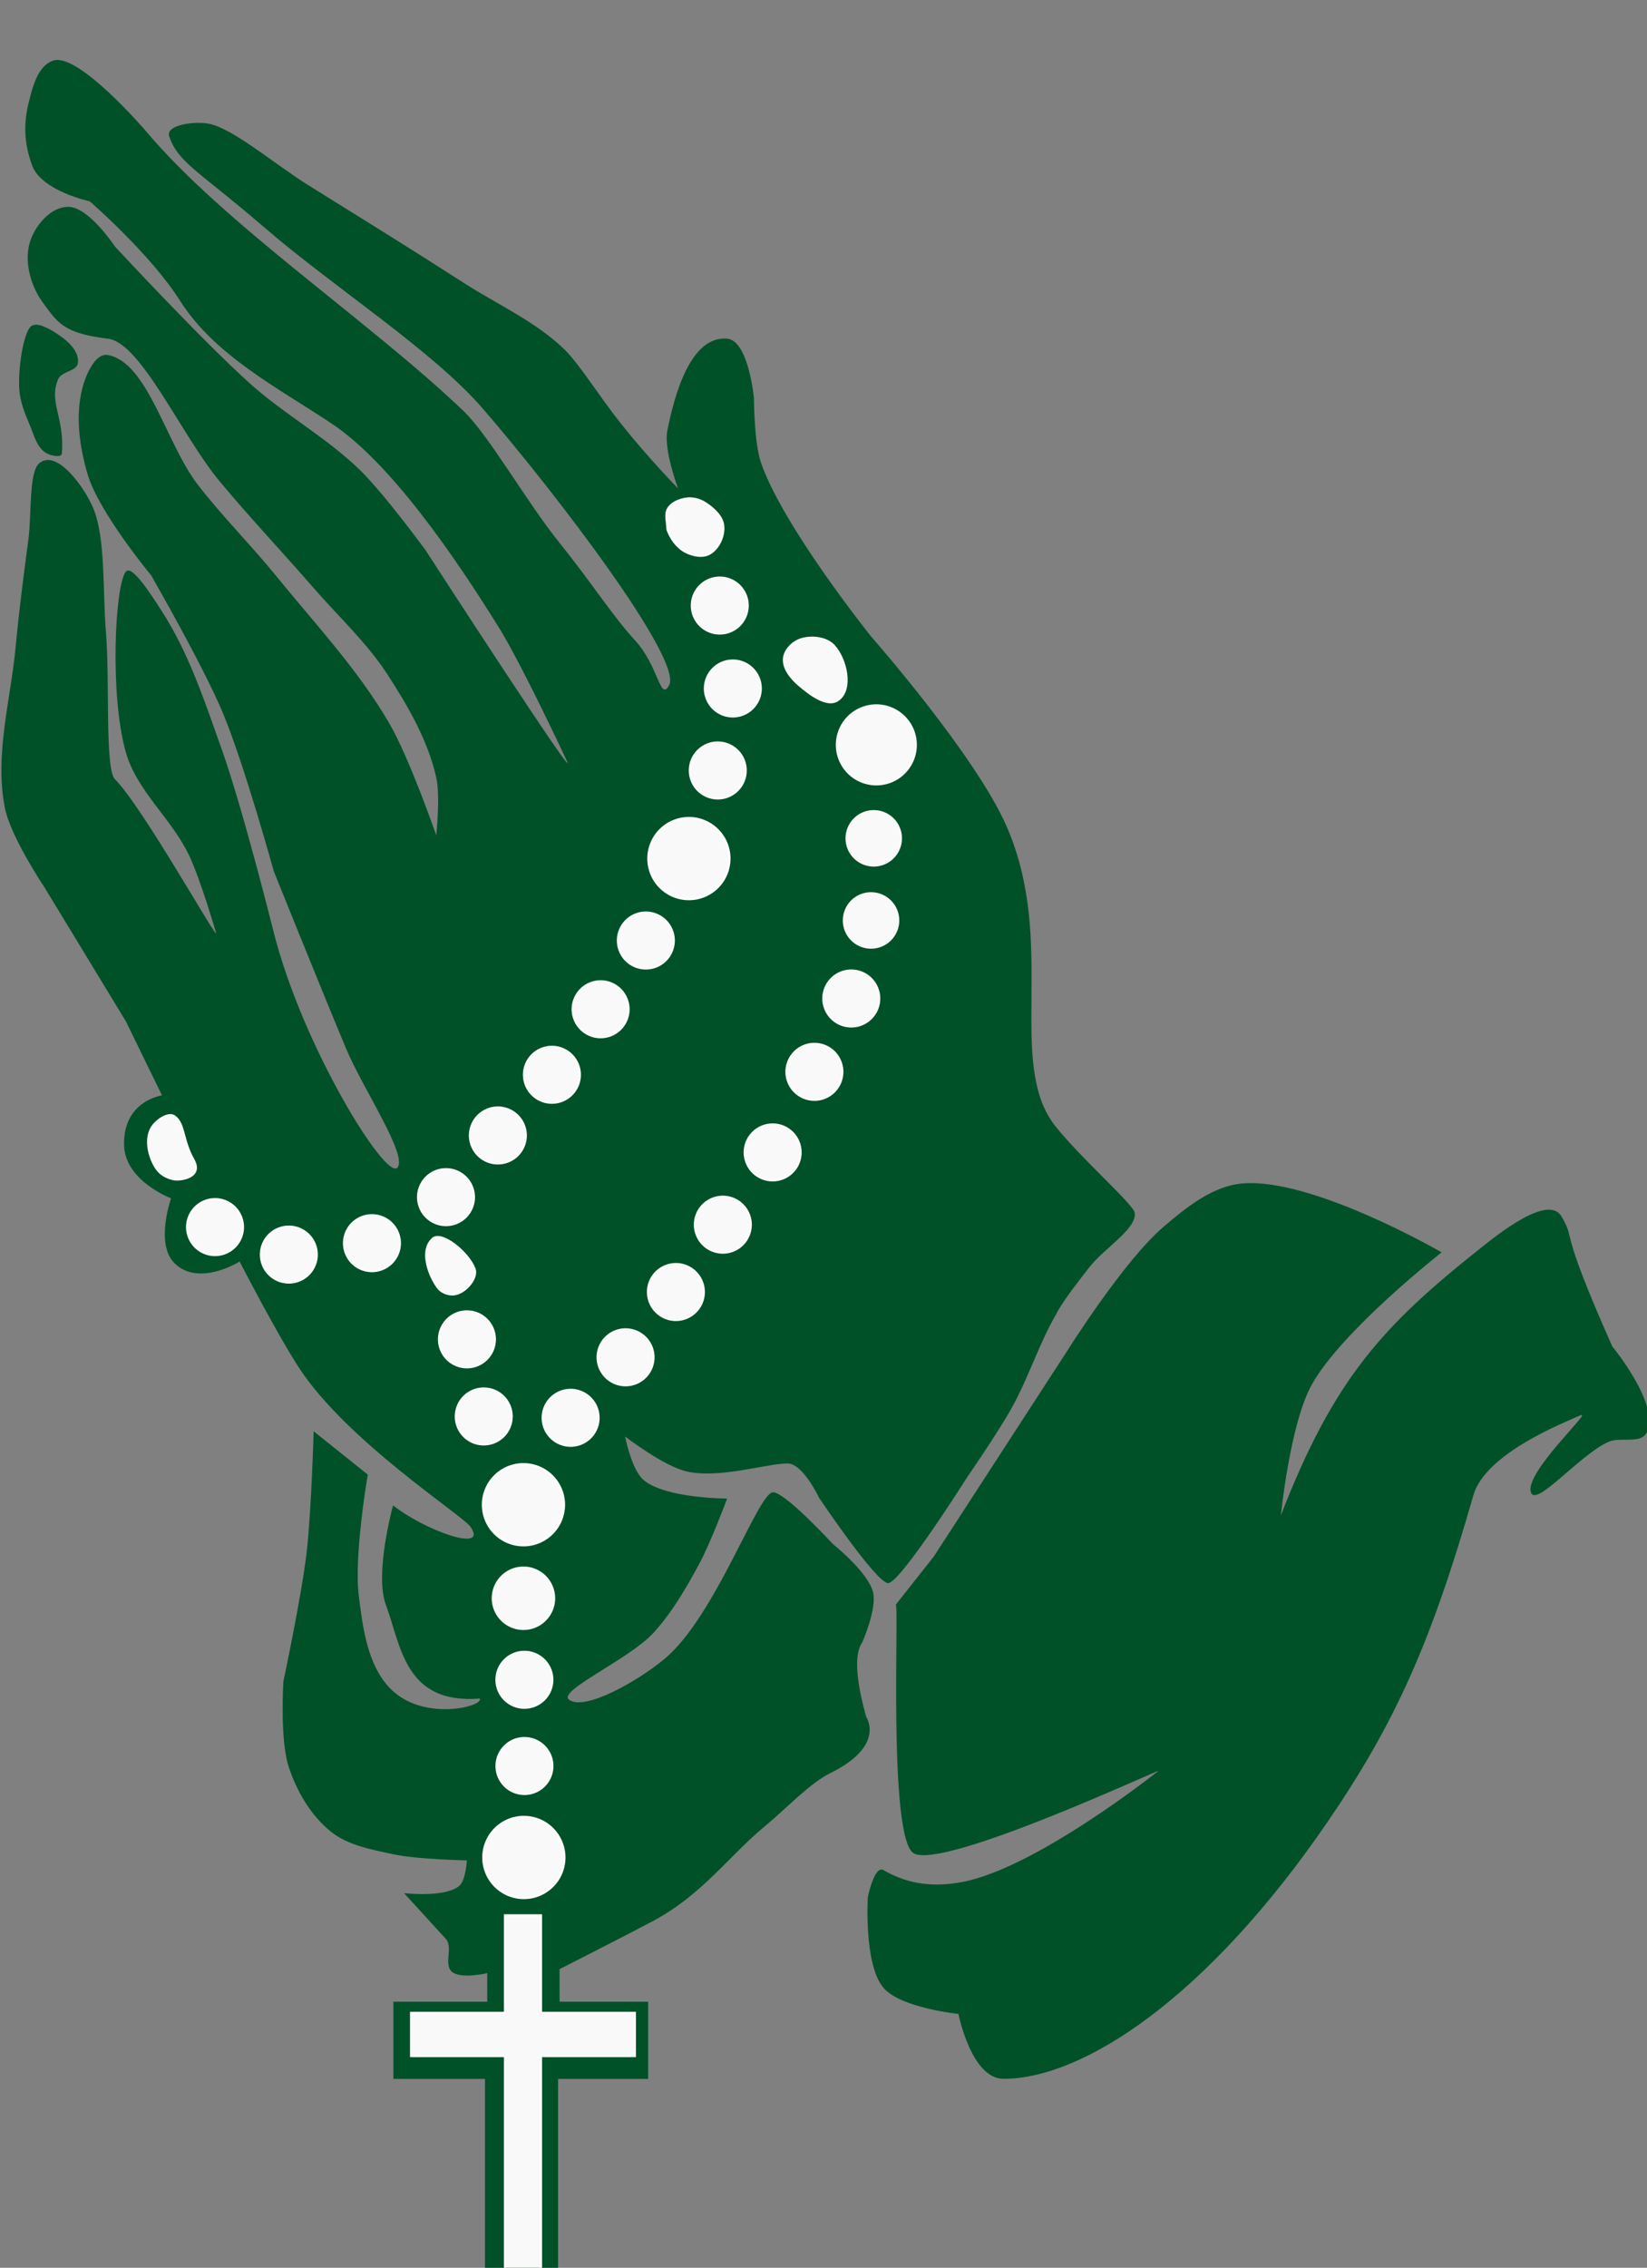 <?xml version="1.0" encoding="UTF-8" standalone="no"?>
<!-- Created with Inkscape (http://www.inkscape.org/) -->

<svg
   width="24.447mm"
   height="33.636mm"
   viewBox="0 0 24.447 33.636"
   version="1.1"
   id="svg1"
   inkscape:version="1.3.2 (091e20e, 2023-11-25, custom)"
   sodipodi:docname="prayer.svg"
   xmlns:inkscape="http://www.inkscape.org/namespaces/inkscape"
   xmlns:sodipodi="http://sodipodi.sourceforge.net/DTD/sodipodi-0.dtd"
   xmlns="http://www.w3.org/2000/svg"
   xmlns:svg="http://www.w3.org/2000/svg">
  <rect x="0" y="0" width="24.447" height="33.636" fill="#808080" stroke="none"/>
  <sodipodi:namedview
     id="namedview1"
     pagecolor="#ffffff"
     bordercolor="#666666"
     borderopacity="1.0"
     inkscape:showpageshadow="2"
     inkscape:pageopacity="0.0"
     inkscape:pagecheckerboard="0"
     inkscape:deskcolor="#d1d1d1"
     inkscape:document-units="mm"
     inkscape:zoom="0.45344416"
     inkscape:cx="-34.182819"
     inkscape:cy="29.772133"
     inkscape:window-width="1366"
     inkscape:window-height="705"
     inkscape:window-x="-8"
     inkscape:window-y="-8"
     inkscape:window-maximized="1"
     inkscape:current-layer="layer1" />
  <defs
     id="defs1" />
  <g
     inkscape:label="Layer 1"
     inkscape:groupmode="layer"
     id="layer1"
     transform="translate(-113.771,-140.758)">
    <g
       id="g221-5"
       transform="matrix(0.873,0,0,0.873,60.766,-1924.36)">
      <path
         style="fill:#005128;fill-opacity:1;stroke:none;stroke-width:0.087px;stroke-linecap:butt;stroke-linejoin:miter;stroke-opacity:1"
         d="m 78.849,2388.512 c 0,0 0.967,-1.544 1.649,-2.126 0.389,-0.332 0.836,-0.695 1.345,-0.738 1.19,-0.1 3.385,1.171 3.385,1.171 0,0 -1.705,1.334 -2.213,2.256 -0.366,0.664 -0.521,2.213 -0.521,2.213 0.905,-2.332 1.742,-3.228 3.392,-4.538 0.306,-0.243 1.156,-0.927 1.381,-0.539 0.26,0.449 -0.087,0.074 0.862,2.206 0,0 0.826,1 0.583,1.467 -0.102,0.196 -0.441,0.066 -0.643,0.153 -0.483,0.208 -1.23,1.114 -1.322,0.863 -0.123,-0.337 1.078,-1.422 0.837,-1.311 -0.241,0.111 -1.611,0.635 -1.817,1.358 -0.714,2.494 -1.333,3.874 -2.476,5.544 -2.074,3.029 -4.186,4.373 -5.513,4.369 -0.549,0 -0.766,-1.102 -0.766,-1.102 0,0 -0.984,-0.101 -1.275,-0.444 -0.337,-0.398 -0.266,-1.541 -0.266,-1.541 0,0 0.113,-0.549 0.266,-0.459 0.444,0.261 0.889,0.285 1.331,0.204 1.26,-0.23 3.345,-1.889 3.345,-1.889 -0.001,-0.024 -3.625,1.668 -4.155,1.404 -0.453,-0.225 -0.248,-4.331 -0.314,-4.225 l 0.651,-0.824 z"
         id="path111-2-3"
         sodipodi:nodetypes="caacacsscaassssscacsacsccc" />
      <path
         style="fill:#005128;fill-opacity:1;stroke:none;stroke-width:0.087px;stroke-linecap:butt;stroke-linejoin:miter;stroke-opacity:1"
         d="m 78.69,2387.834 c 0.16,-0.271 0.359,-0.518 0.552,-0.767 0.245,-0.316 0.806,-0.647 0.767,-0.92 -0.02,-0.144 -0.929,-0.939 -1.35,-1.473 -0.845,-1.071 0.041,-3.104 -0.828,-5.093 -0.529,-1.209 -2.301,-3.222 -2.301,-3.222 0,0 -1.486,-1.848 -1.872,-2.946 -0.123,-0.349 -0.123,-1.105 -0.123,-1.105 0,0 -0.09,-0.985 -0.46,-1.013 -0.62,-0.046 -0.892,0.955 -1.013,1.565 -0.064,0.327 0.184,0.982 0.184,0.982 0,0 -0.5,-0.51 -0.962,-1.09 -0.385,-0.483 -0.715,-1.024 -0.971,-1.273 -0.494,-0.479 -1.141,-0.763 -1.718,-1.135 -0.873,-0.562 -1.757,-1.108 -2.639,-1.657 -0.561,-0.35 -1.277,-0.962 -1.688,-1.043 -0.232,-0.046 -0.742,0.015 -0.675,0.215 0.15,0.447 0.521,0.602 1.601,1.533 1.22,1.052 2.875,2.1 3.738,3.1 1.233,1.428 3.4,4.262 3.16,4.694 -0.155,0.281 -0.174,-0.326 -0.581,-0.767 -0.377,-0.409 -0.753,-1 -1.272,-1.642 -0.569,-0.703 -1.208,-1.838 -1.645,-2.255 -1.582,-1.512 -4.069,-3.171 -5.4,-4.756 0,0 -1.135,-1.324 -1.565,-1.197 -0.272,0.081 -0.363,0.46 -0.43,0.736 -0.081,0.339 -0.077,0.66 0.061,1.043 0.159,0.44 0.982,0.614 0.982,0.614 0,0 1.031,0.893 1.534,1.688 0.592,0.934 1.664,1.479 2.577,2.087 0.989,0.657 2.072,2.216 2.884,3.529 0.416,0.7 1.105,2.179 1.105,2.179 0.31,0.612 -2.393,-3.559 -2.393,-3.559 0,0 -0.69,-0.943 -1.105,-1.35 -0.567,-0.556 -1.28,-0.944 -1.872,-1.473 -0.814,-0.728 -2.301,-2.332 -2.301,-2.332 0,0 -0.449,-0.681 -0.798,-0.675 -0.29,0 -0.554,0.308 -0.644,0.583 -0.11,0.337 0.005,0.757 0.215,1.043 0.249,0.34 0.352,0.524 1.105,0.614 0.565,0.067 1.245,1.634 1.902,2.424 0.514,0.618 1.068,1.203 1.596,1.81 0.423,0.488 0.907,0.931 1.258,1.473 0.351,0.541 0.687,1.119 0.828,1.749 0.072,0.319 0,0.982 0,0.982 0,0 -0.452,-1.308 -0.798,-1.902 -0.531,-0.915 -1.266,-1.695 -1.933,-2.516 -0.426,-0.523 -0.907,-1.001 -1.319,-1.534 -0.549,-0.709 -0.852,-2.084 -1.534,-2.209 -0.171,-0.031 -0.303,0.207 -0.368,0.368 -0.208,0.513 -0.132,1.13 0.025,1.661 0.192,0.647 1.079,1.714 1.079,1.714 0,0 0.881,1.528 1.22,2.339 0.364,0.87 0.867,2.693 0.867,2.693 0,0 0.809,2.008 1.227,3.007 0.284,0.679 1.065,1.835 0.87,2.028 -0.201,0.199 -1.599,-2.043 -2.097,-3.992 0,0 -0.525,-2.108 -0.89,-3.13 -0.285,-0.798 -0.553,-1.62 -1.013,-2.332 -0.165,-0.255 -0.509,-0.805 -0.614,-0.675 -0.184,0.227 -0.278,2.084 0,3.068 0.186,0.658 0.781,1.131 1.074,1.749 0.2,0.421 0.46,1.319 0.46,1.319 0.034,0.157 -1.248,-2.138 -1.718,-2.608 -0.175,-0.175 -0.086,-1.658 -0.153,-2.485 -0.058,-0.707 -0.005,-1.613 -0.215,-2.117 -0.154,-0.369 -0.627,-1.017 -0.92,-0.767 -0.179,0.152 -0.128,0.858 -0.184,1.289 -0.079,0.603 -0.159,1.205 -0.215,1.81 -0.085,0.919 -0.366,1.857 -0.184,2.761 0.099,0.493 0.675,1.35 0.675,1.35 l 1.381,2.271 0.614,1.258 c 0,0 -0.673,0.094 -0.644,0.859 0.023,0.598 0.798,0.89 0.798,0.89 0,0 -0.275,0.777 0.061,1.105 0.416,0.405 1.105,-0.031 1.105,-0.031 0,0 0.634,1.232 1.013,1.81 0.819,1.251 2.782,2.502 2.915,2.7 0.305,0.454 -0.808,0.044 -1.319,-0.368 0,0 -0.32,1.159 -0.123,1.688 0.262,0.705 0.319,1.694 1.596,1.595 0.079,0.132 -0.975,0.408 -1.534,-0.184 -0.377,-0.4 -0.454,-1.019 -0.522,-1.565 -0.085,-0.682 0.153,-2.056 0.153,-2.056 l -0.92,-0.736 c 0,0 -0.04,1.395 -0.123,2.087 -0.087,0.728 -0.392,2.165 -0.392,2.165 0,0 -0.062,0.994 0.092,1.455 0.139,0.416 0.378,0.828 0.722,1.1 0.291,0.23 0.684,0.299 1.047,0.378 0.411,0.09 1.258,0.105 1.258,0.105 0,0 -0.015,0.336 -0.13,0.434 -0.24,0.204 -0.937,0.123 -0.937,0.123 l 0.72,0.788 c 0.109,0.149 -0.046,0.424 0.092,0.546 0.151,0.133 0.602,0.025 0.602,0.025 v 0.486 h -1.595 v 1.311 h 1.557 v 4.247 h 1.243 v -4.247 h 1.531 v -1.311 h -1.506 v -0.554 c 0,0 1.228,-0.624 1.592,-0.819 0.847,-0.456 1.27,-1.09 1.915,-1.623 0.363,-0.301 0.749,-0.718 1.101,-0.891 0.945,-0.466 0.605,-0.952 0.605,-0.952 -0.143,-0.516 -0.227,-1.04 -0.067,-1.266 0,0 0.254,-0.571 0.184,-0.853 -0.085,-0.344 -0.682,-0.817 -0.682,-0.817 0,0 -0.826,-0.898 -1.023,-0.88 -0.256,0.023 -0.974,2.102 -1.833,2.824 -0.453,0.381 -1.374,0.903 -1.633,0.697 -0.19,-0.151 1.02,-0.682 1.432,-1.128 0.319,-0.346 0.559,-0.762 0.783,-1.176 0.192,-0.354 0.475,-1.111 0.475,-1.111 0,0 -1.046,0 -1.419,-0.314 -0.206,-0.171 -0.316,-0.74 -0.316,-0.74 0,0 0.659,0.508 1.053,0.595 0.555,0.122 1.324,-0.129 1.701,-0.138 0.266,-0.01 0.544,0.584 0.544,0.584 0,0 0.964,1.436 1.172,1.45 0.199,0.014 1.345,-1.797 1.345,-1.797 0,0 0.531,-0.771 0.758,-1.179 0.292,-0.524 0.469,-1.109 0.775,-1.626 z"
         id="path112-8-3"
         sodipodi:nodetypes="aassscacaacssaasssssssscsascssascaacaaasaaaacaaasaacacascaasaassassaaacccscscsscacsaccacaaacaccaccccccccccccsasccacsasaacacascscaaa" />
      <path
         style="fill:#005128;fill-opacity:1;stroke:none;stroke-width:0.035;stroke-linecap:butt;stroke-linejoin:miter;stroke-dasharray:none;stroke-opacity:1"
         d="m 61.768,2373.238 c 0.05,-0.591 -0.232,-0.875 -0.061,-1.258 0.059,-0.132 0.318,-0.13 0.334,-0.273 0.026,-0.219 -0.215,-0.41 -0.403,-0.525 -0.12,-0.073 -0.326,-0.189 -0.414,-0.077 -0.116,0.148 -0.2,0.69 -0.181,1.041 0.011,0.209 0.091,0.412 0.174,0.605 0.075,0.175 0.124,0.399 0.291,0.492 0.076,0.042 0.253,0.082 0.261,0 z"
         id="path113-9-3"
         sodipodi:nodetypes="saaasaaass" />
      <g
         id="g219-9">
        <path
           id="path115-00-5-6-0"
           style="fill:#f9f9f9;fill-opacity:1;stroke:#ffffff;stroke-width:0.026;stroke-linecap:round;stroke-opacity:1"
           d="m 72.177,2381.521 a 0.48,0.48 0 0 1 -0.48,0.48 0.48,0.48 0 0 1 -0.48,-0.48 0.48,0.48 0 0 1 0.48,-0.48 0.48,0.48 0 0 1 0.48,0.48 z" />
        <path
           id="path115-00-96-5"
           style="fill:#f9f9f9;fill-opacity:1;stroke:#ffffff;stroke-width:0.026;stroke-linecap:round;stroke-opacity:1"
           d="m 70.898,2389.63 a 0.48,0.48 0 0 1 -0.48,0.48 0.48,0.48 0 0 1 -0.48,-0.48 0.48,0.48 0 0 1 0.48,-0.48 0.48,0.48 0 0 1 0.48,0.48 z" />
        <path
           id="path115-00-3-1-8"
           style="fill:#f9f9f9;fill-opacity:1;stroke:#ffffff;stroke-width:0.026;stroke-linecap:round;stroke-opacity:1"
           d="m 71.832,2388.602 a 0.48,0.48 0 0 1 -0.48,0.48 0.48,0.48 0 0 1 -0.48,-0.48 0.48,0.48 0 0 1 0.48,-0.48 0.48,0.48 0 0 1 0.48,0.48 z" />
        <path
           id="path115-00-2-1-1"
           style="fill:#f9f9f9;fill-opacity:1;stroke:#ffffff;stroke-width:0.026;stroke-linecap:round;stroke-opacity:1"
           d="m 72.688,2387.493 a 0.48,0.48 0 0 1 -0.48,0.48 0.48,0.48 0 0 1 -0.48,-0.48 0.48,0.48 0 0 1 0.48,-0.48 0.48,0.48 0 0 1 0.48,0.48 z" />
        <path
           id="path115-00-32-4-8"
           style="fill:#f9f9f9;fill-opacity:1;stroke:#ffffff;stroke-width:0.026;stroke-linecap:round;stroke-opacity:1"
           d="m 73.486,2386.349 a 0.48,0.48 0 0 1 -0.48,0.48 0.48,0.48 0 0 1 -0.48,-0.48 0.48,0.48 0 0 1 0.48,-0.48 0.48,0.48 0 0 1 0.48,0.48 z" />
        <path
           id="path115-00-6-5-1"
           style="fill:#f9f9f9;fill-opacity:1;stroke:#ffffff;stroke-width:0.026;stroke-linecap:round;stroke-opacity:1"
           d="m 74.333,2385.121 a 0.48,0.48 0 0 1 -0.48,0.48 0.48,0.48 0 0 1 -0.48,-0.48 0.48,0.48 0 0 1 0.48,-0.48 0.48,0.48 0 0 1 0.48,0.48 z" />
        <path
           id="path115-00-8-3-7"
           style="fill:#f9f9f9;fill-opacity:1;stroke:#ffffff;stroke-width:0.026;stroke-linecap:round;stroke-opacity:1"
           d="m 75.043,2383.752 a 0.48,0.48 0 0 1 -0.48,0.48 0.48,0.48 0 0 1 -0.48,-0.48 0.48,0.48 0 0 1 0.48,-0.48 0.48,0.48 0 0 1 0.48,0.48 z" />
        <path
           id="path115-00-35-1-2"
           style="fill:#f9f9f9;fill-opacity:1;stroke:#ffffff;stroke-width:0.026;stroke-linecap:round;stroke-opacity:1"
           d="m 75.67,2382.506 a 0.48,0.48 0 0 1 -0.48,0.48 0.48,0.48 0 0 1 -0.48,-0.48 0.48,0.48 0 0 1 0.48,-0.48 0.48,0.48 0 0 1 0.48,0.48 z" />
        <path
           id="path115-00-0-4-3"
           style="fill:#f9f9f9;fill-opacity:1;stroke:none;stroke-width:0.026;stroke-linecap:round"
           d="m 76.006,2381.18 a 0.48,0.48 0 0 1 -0.48,0.48 0.48,0.48 0 0 1 -0.48,-0.48 0.48,0.48 0 0 1 0.48,-0.48 0.48,0.48 0 0 1 0.48,0.48 z" />
        <path
           id="path115-00-66-3-1"
           style="fill:#f9f9f9;fill-opacity:1;stroke:none;stroke-width:0.026;stroke-linecap:round"
           d="m 76.052,2379.785 a 0.48,0.48 0 0 1 -0.48,0.48 0.48,0.48 0 0 1 -0.48,-0.48 0.48,0.48 0 0 1 0.48,-0.48 0.48,0.48 0 0 1 0.48,0.48 z" />
        <path
           id="path115-00-66-8-0-3"
           style="fill:#f9f9f9;fill-opacity:1;stroke:#ffffff;stroke-width:0.026;stroke-linecap:round;stroke-opacity:1"
           d="m 73.4,2378.632 a 0.48,0.48 0 0 1 -0.48,0.48 0.48,0.48 0 0 1 -0.48,-0.48 0.48,0.48 0 0 1 0.48,-0.48 0.48,0.48 0 0 1 0.48,0.48 z" />
        <path
           id="path115-00-66-1-9-9"
           style="fill:#f9f9f9;fill-opacity:1;stroke:#ffffff;stroke-width:0.026;stroke-linecap:round;stroke-opacity:1"
           d="m 73.656,2377.239 a 0.48,0.48 0 0 1 -0.48,0.48 0.48,0.48 0 0 1 -0.48,-0.48 0.48,0.48 0 0 1 0.48,-0.48 0.48,0.48 0 0 1 0.48,0.48 z" />
        <path
           id="path115-00-66-6-8-2"
           style="fill:#f9f9f9;fill-opacity:1;stroke:#ffffff;stroke-width:0.026;stroke-linecap:round;stroke-opacity:1"
           d="m 73.434,2375.83 a 0.48,0.48 0 0 1 -0.48,0.48 0.48,0.48 0 0 1 -0.48,-0.48 0.48,0.48 0 0 1 0.48,-0.48 0.48,0.48 0 0 1 0.48,0.48 z" />
        <path
           id="path115-00-84-2-4"
           style="fill:#f9f9f9;fill-opacity:1;stroke:#ffffff;stroke-width:0.026;stroke-linecap:round;stroke-opacity:1"
           d="m 69.421,2389.607 a 0.48,0.48 0 0 1 -0.48,0.48 0.48,0.48 0 0 1 -0.48,-0.48 0.48,0.48 0 0 1 0.48,-0.48 0.48,0.48 0 0 1 0.48,0.48 z" />
        <path
           id="path115-00-36-9-5"
           style="fill:#f9f9f9;fill-opacity:1;stroke:#ffffff;stroke-width:0.026;stroke-linecap:round;stroke-opacity:1"
           d="m 69.135,2388.297 a 0.48,0.48 0 0 1 -0.48,0.48 0.48,0.48 0 0 1 -0.48,-0.48 0.48,0.48 0 0 1 0.48,-0.48 0.48,0.48 0 0 1 0.48,0.48 z" />
        <path
           id="path115-00-60-5-0"
           style="fill:#f9f9f9;fill-opacity:1;stroke:#ffffff;stroke-width:0.026;stroke-linecap:round;stroke-opacity:1"
           d="m 67.52,2386.663 a 0.48,0.48 0 0 1 -0.48,0.48 0.48,0.48 0 0 1 -0.48,-0.48 0.48,0.48 0 0 1 0.48,-0.48 0.48,0.48 0 0 1 0.48,0.48 z" />
        <path
           id="path115-00-61-9-8"
           style="fill:#f9f9f9;fill-opacity:1;stroke:#ffffff;stroke-width:0.026;stroke-linecap:round;stroke-opacity:1"
           d="m 66.107,2386.857 a 0.48,0.48 0 0 1 -0.48,0.48 0.48,0.48 0 0 1 -0.48,-0.48 0.48,0.48 0 0 1 0.48,-0.48 0.48,0.48 0 0 1 0.48,0.48 z" />
        <path
           id="path115-00-63-0-0"
           style="fill:#f9f9f9;fill-opacity:1;stroke:#ffffff;stroke-width:0.026;stroke-linecap:round;stroke-opacity:1"
           d="m 64.852,2386.39 a 0.48,0.48 0 0 1 -0.48,0.48 0.48,0.48 0 0 1 -0.48,-0.48 0.48,0.48 0 0 1 0.48,-0.48 0.48,0.48 0 0 1 0.48,0.48 z" />
        <path
           id="path115-00-7-5-9"
           style="fill:#f9f9f9;fill-opacity:1;stroke:#ffffff;stroke-width:0.026;stroke-linecap:round;stroke-opacity:1"
           d="m 68.779,2385.881 a 0.48,0.48 0 0 1 -0.48,0.48 0.48,0.48 0 0 1 -0.48,-0.48 0.48,0.48 0 0 1 0.48,-0.48 0.48,0.48 0 0 1 0.48,0.48 z" />
        <path
           id="path115-00-9-0-2"
           style="fill:#f9f9f9;fill-opacity:1;stroke:#ffffff;stroke-width:0.026;stroke-linecap:round;stroke-opacity:1"
           d="m 69.661,2384.833 a 0.48,0.48 0 0 1 -0.48,0.48 0.48,0.48 0 0 1 -0.48,-0.48 0.48,0.48 0 0 1 0.48,-0.48 0.48,0.48 0 0 1 0.48,0.48 z" />
        <path
           id="path115-00-23-3-3"
           style="fill:#f9f9f9;fill-opacity:1;stroke:#ffffff;stroke-width:0.026;stroke-linecap:round;stroke-opacity:1"
           d="m 70.58,2383.802 a 0.48,0.48 0 0 1 -0.48,0.48 0.48,0.48 0 0 1 -0.48,-0.48 0.48,0.48 0 0 1 0.48,-0.48 0.48,0.48 0 0 1 0.48,0.48 z" />
        <path
           id="path115-00-71-7-6"
           style="fill:#f9f9f9;fill-opacity:1;stroke:#ffffff;stroke-width:0.026;stroke-linecap:round;stroke-opacity:1"
           d="m 71.408,2382.689 a 0.48,0.48 0 0 1 -0.48,0.48 0.48,0.48 0 0 1 -0.48,-0.48 0.48,0.48 0 0 1 0.48,-0.48 0.48,0.48 0 0 1 0.48,0.48 z" />
        <path
           id="path115-7-9-5"
           style="fill:#f9f9f9;fill-opacity:1;stroke:#ffffff;stroke-width:0.037;stroke-linecap:round;stroke-opacity:1"
           d="m 70.305,2391.107 a 0.689,0.689 0 0 1 -0.689,0.689 0.689,0.689 0 0 1 -0.689,-0.689 0.689,0.689 0 0 1 0.689,-0.689 0.689,0.689 0 0 1 0.689,0.689 z" />
        <path
           id="path115-7-6-6-6"
           style="fill:#f9f9f9;fill-opacity:1;stroke:#ffffff;stroke-width:0.037;stroke-linecap:round;stroke-opacity:1"
           d="m 73.118,2380.129 a 0.689,0.689 0 0 1 -0.689,0.689 0.689,0.689 0 0 1 -0.689,-0.689 0.689,0.689 0 0 1 0.689,-0.689 0.689,0.689 0 0 1 0.689,0.689 z" />
        <path
           id="path115-7-2-3-3"
           style="fill:#f9f9f9;fill-opacity:1;stroke:none;stroke-width:0.037;stroke-linecap:round"
           d="m 76.305,2378.197 a 0.689,0.689 0 0 1 -0.689,0.689 0.689,0.689 0 0 1 -0.689,-0.689 0.689,0.689 0 0 1 0.689,-0.689 0.689,0.689 0 0 1 0.689,0.689 z" />
        <path
           id="path115-9-2-8"
           style="fill:#f9f9f9;fill-opacity:1;stroke:#ffffff;stroke-width:0.026;stroke-linecap:round;stroke-opacity:1"
           d="m 70.112,2394.081 a 0.48,0.48 0 0 1 -0.48,0.48 0.48,0.48 0 0 1 -0.48,-0.48 0.48,0.48 0 0 1 0.48,-0.48 0.48,0.48 0 0 1 0.48,0.48 z" />
        <path
           id="path115-0-9-9"
           style="fill:#f9f9f9;fill-opacity:1;stroke:#ffffff;stroke-width:0.028;stroke-linecap:round;stroke-opacity:1"
           d="m 70.141,2392.696 a 0.525,0.525 0 0 1 -0.525,0.525 0.525,0.525 0 0 1 -0.525,-0.525 0.525,0.525 0 0 1 0.525,-0.525 0.525,0.525 0 0 1 0.525,0.525 z" />
        <path
           style="fill:#f9f9f9;fill-opacity:1;stroke:#ffffff;stroke-width:0.035;stroke-linecap:butt;stroke-linejoin:miter;stroke-dasharray:none;stroke-opacity:1"
           d="m 69.301,2399.739 v -1.657 h 0.614 v 1.657 h 1.596 v 0.736 h -1.596 v 4.357 H 69.301 v -4.357 h -1.596 v -0.736 z"
           id="path114-5-3"
           sodipodi:nodetypes="ccccccccccccc" />
        <path
           id="path115-10-6"
           style="fill:#f9f9f9;fill-opacity:1;stroke:#ffffff;stroke-width:0.037;stroke-linecap:round;stroke-opacity:1"
           d="m 70.312,2397.1 a 0.689,0.689 0 0 1 -0.689,0.689 0.689,0.689 0 0 1 -0.689,-0.689 0.689,0.689 0 0 1 0.689,-0.689 0.689,0.689 0 0 1 0.689,0.689 z" />
        <path
           id="path115-1-4-1"
           style="fill:#f9f9f9;fill-opacity:1;stroke:#ffffff;stroke-width:0.026;stroke-linecap:round;stroke-opacity:1"
           d="m 70.113,2395.546 a 0.48,0.48 0 0 1 -0.48,0.48 0.48,0.48 0 0 1 -0.48,-0.48 0.48,0.48 0 0 1 0.48,-0.48 0.48,0.48 0 0 1 0.48,0.48 z" />
        <path
           style="fill:#f9f9f9;fill-opacity:1;stroke:#ffffff;stroke-width:0.035;stroke-linecap:butt;stroke-linejoin:miter;stroke-dasharray:none;stroke-opacity:1"
           d="m 72.062,2374.533 c 0.054,0.154 0.162,0.307 0.307,0.384 0.122,0.064 0.294,0.1 0.414,0.031 0.153,-0.088 0.25,-0.301 0.23,-0.476 -0.018,-0.163 -0.169,-0.295 -0.307,-0.384 -0.089,-0.057 -0.202,-0.089 -0.307,-0.077 -0.12,0.014 -0.257,0.066 -0.322,0.169 -0.063,0.099 -0.013,0.235 -0.015,0.353 0,1e-4 -2e-5,1e-4 0,2e-4 z"
           id="path116-4-0"
           sodipodi:nodetypes="aaaaaaaaaa" />
        <path
           style="fill:#f9f9f9;fill-opacity:1;stroke:#ffffff;stroke-width:0.026;stroke-linecap:butt;stroke-linejoin:miter;stroke-dasharray:none;stroke-opacity:1"
           d="m 74.9,2376.512 c -0.133,-0.146 -0.397,-0.173 -0.583,-0.107 -0.133,0.047 -0.263,0.181 -0.276,0.322 -0.017,0.175 0.126,0.346 0.261,0.46 0.183,0.155 0.485,0.391 0.675,0.245 0.245,-0.187 0.13,-0.692 -0.077,-0.92 z"
           id="path117-7-6"
           sodipodi:nodetypes="aaaaaa" />
        <path
           style="fill:#f9f9f9;fill-opacity:1;stroke:#ffffff;stroke-width:0.017;stroke-linecap:butt;stroke-linejoin:miter;stroke-dasharray:none;stroke-opacity:1"
           d="m 68.073,2386.576 c -0.23,0.195 -0.088,0.614 0.077,0.844 0.059,0.082 0.176,0.131 0.276,0.123 0.122,-0.01 0.236,-0.1 0.307,-0.199 0.049,-0.069 0.09,-0.166 0.061,-0.245 -0.102,-0.279 -0.562,-0.656 -0.721,-0.522 z"
           id="path118-8-6"
           sodipodi:nodetypes="saaaas" />
        <path
           style="fill:#f9f9f9;fill-opacity:1;stroke:#ffffff;stroke-width:0.026;stroke-linecap:butt;stroke-linejoin:miter;stroke-dasharray:none;stroke-opacity:1"
           d="m 63.686,2384.505 c 0.176,0.127 0.134,0.405 0.322,0.736 0.175,0.309 -0.227,0.368 -0.353,0.338 -0.173,-0.042 -0.258,-0.127 -0.322,-0.245 -0.1,-0.185 -0.15,-0.446 -0.046,-0.629 0.073,-0.129 0.289,-0.279 0.399,-0.2 z"
           id="path119-7-9"
           sodipodi:nodetypes="sssaas" />
      </g>
    </g>
  </g>
</svg>
